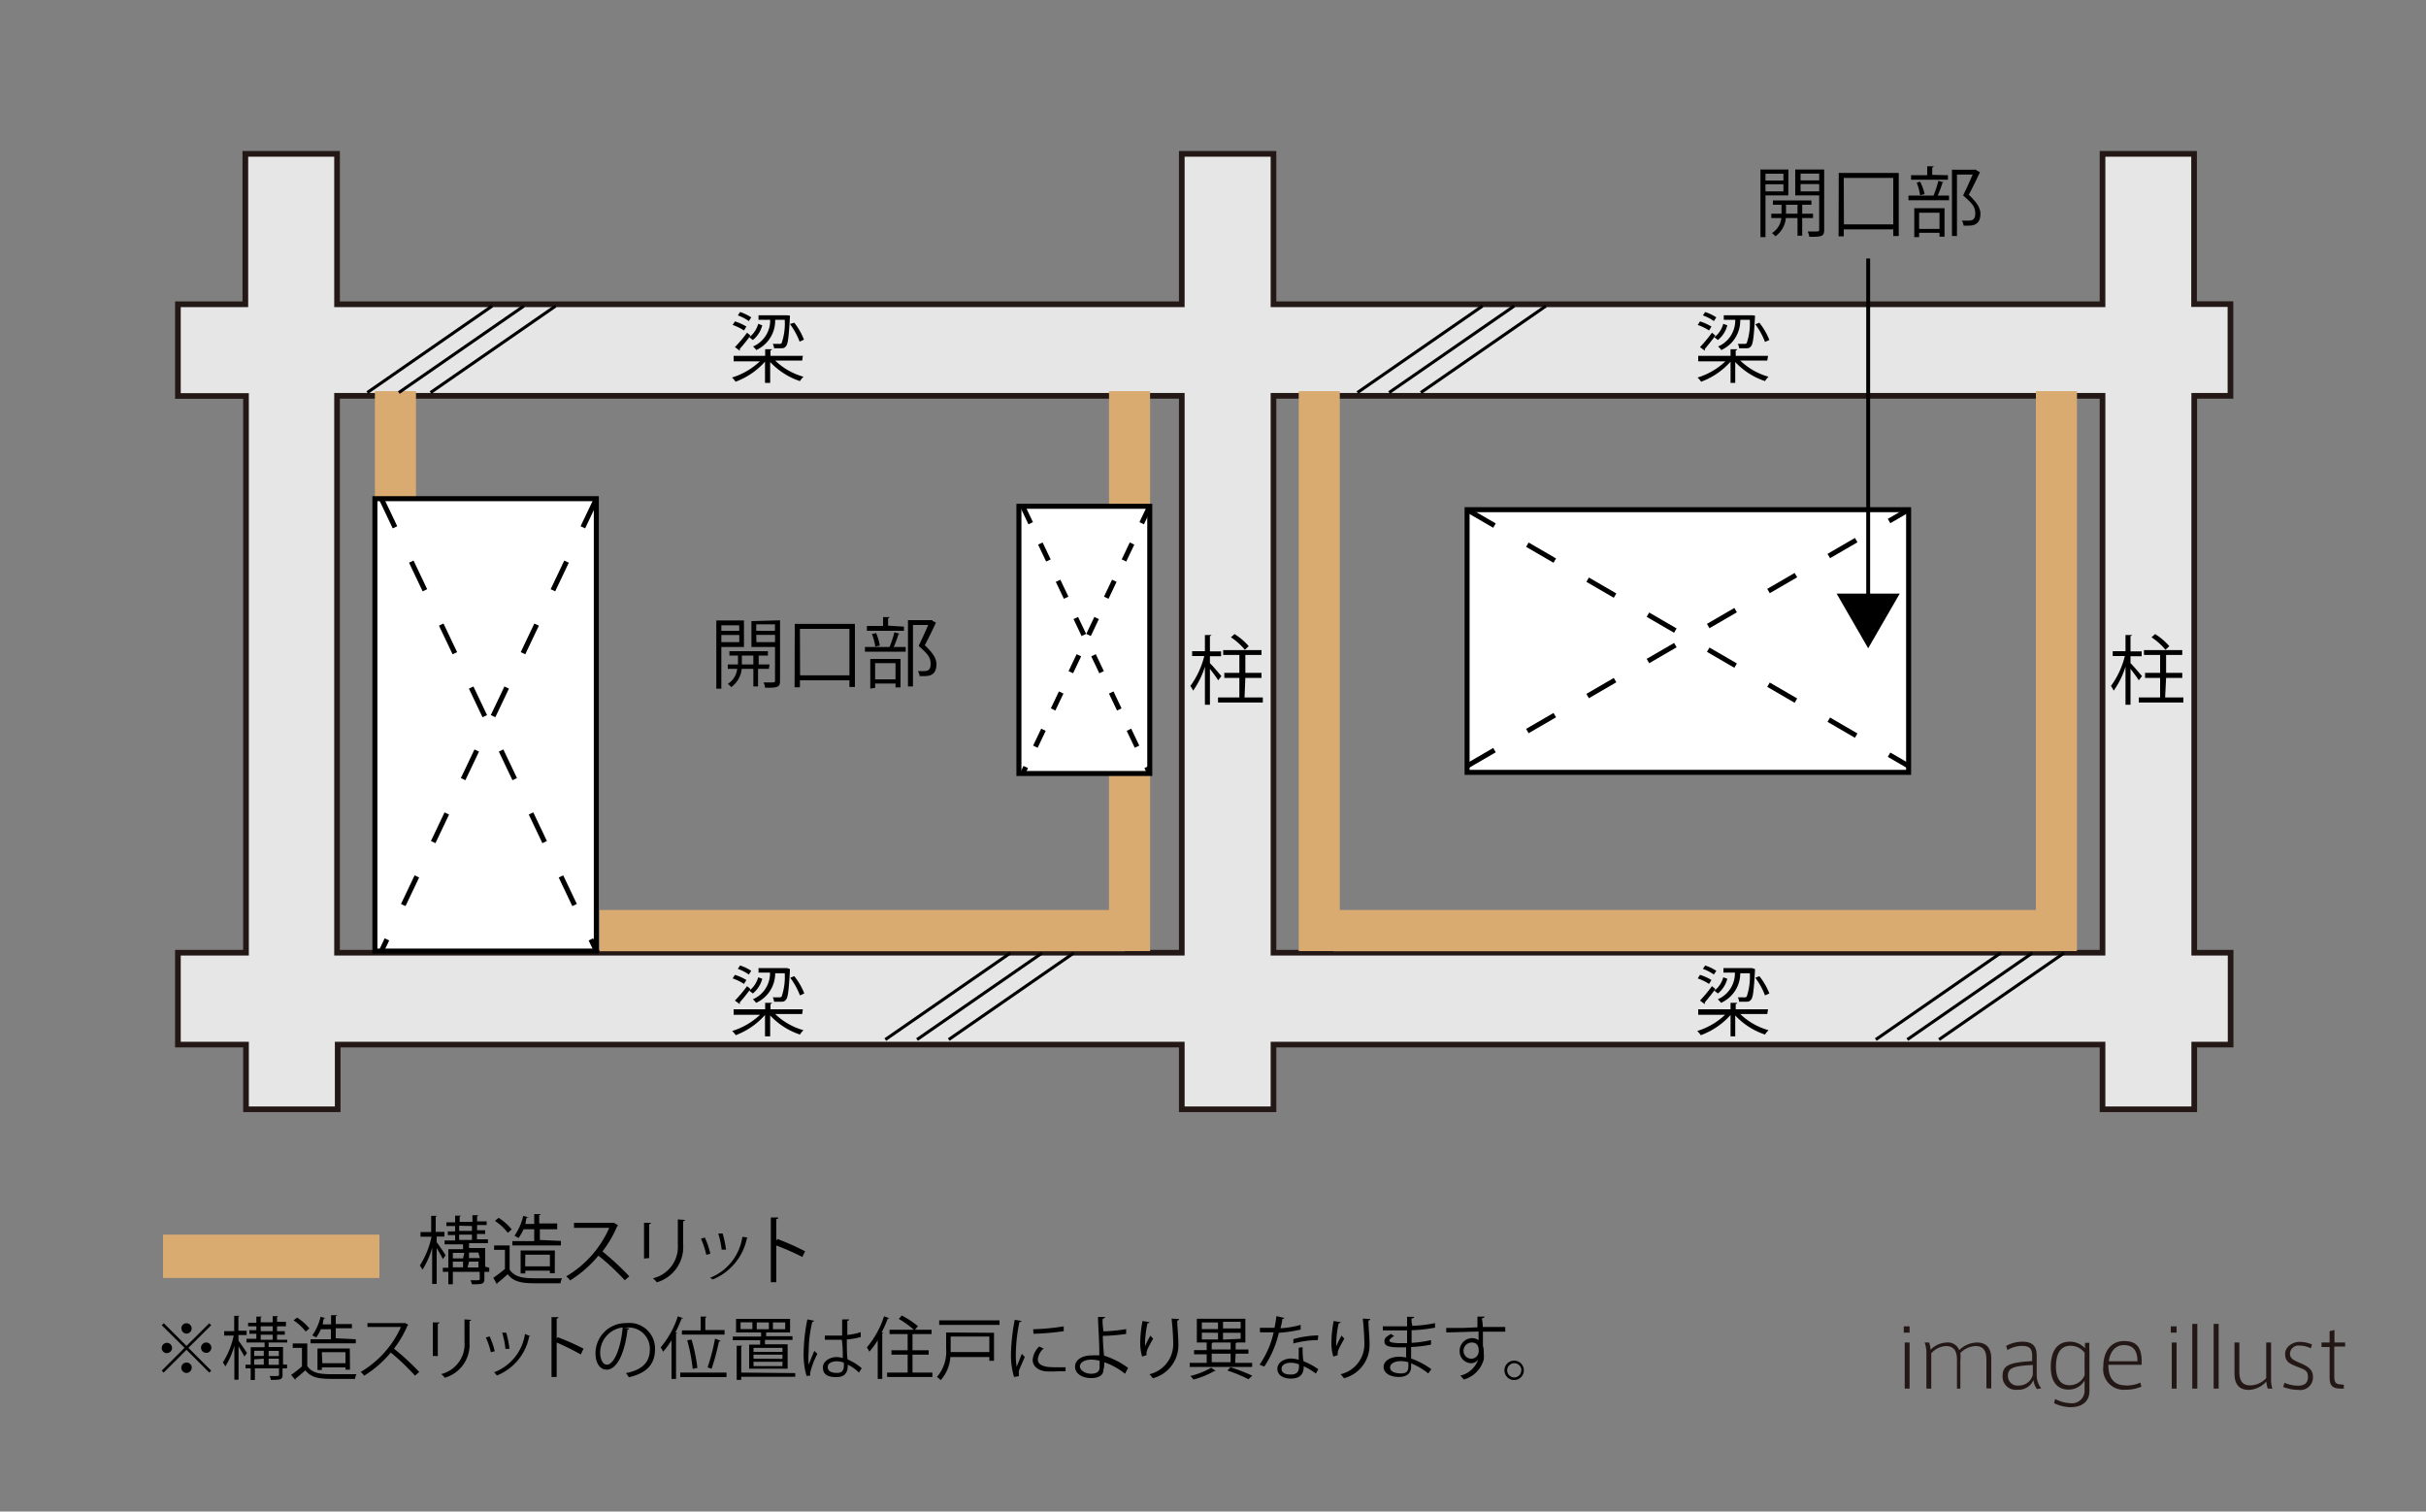 <svg xmlns="http://www.w3.org/2000/svg" width="52.92mm" height="32.97mm" viewBox="0 0 150 93.45"><rect x="0" y="0" width="150" height="93.45" fill="#808080" stroke="none"/><defs><style>.cls-1{fill:#231815;}.cls-2,.cls-6,.cls-7,.cls-8,.cls-9{fill:none;}.cls-3{fill:#e6e6e6;stroke:#231815;stroke-width:0.35px;}.cls-4{fill:#d9ab71;}.cls-5{fill:#fff;}.cls-5,.cls-6,.cls-7,.cls-8,.cls-9{stroke:#000;}.cls-5,.cls-6,.cls-8{stroke-width:0.31px;}.cls-6{stroke-dasharray:1.96 2.35;}.cls-7{stroke-width:0.24px;}.cls-8{stroke-dasharray:1.16 1.39;}.cls-9{stroke-width:0.19px;}</style></defs><title>STRUCTURE_31</title><g id="レイヤー_2" data-name="レイヤー 2"><g id="レイヤー_3" data-name="レイヤー 3"><path class="cls-1" d="M118.07,82.39h-.36V82h.36Zm0,3.46h-.3V83h.3Z"/><path class="cls-1" d="M120.37,83a.75.75,0,0,1,.77.47,1.61,1.61,0,0,1,1.09-.47c.61,0,.89.37.89,1v1.84h-.3V84.07c0-.42-.1-.85-.66-.85a1.38,1.38,0,0,0-.95.43,2.16,2.16,0,0,1,0,.47v1.73H121V84.07c0-.42-.11-.85-.67-.85a1.29,1.29,0,0,0-.92.45v2.18h-.3V83.55A1.92,1.92,0,0,0,119,83l.28,0a2,2,0,0,1,.09.45A1.45,1.45,0,0,1,120.37,83Z"/><path class="cls-1" d="M126.21,85.83l-.26.05a1.12,1.12,0,0,1-.22-.56,1,1,0,0,1-1,.6.81.81,0,0,1-.91-.83c0-.64.32-.86,1.83-.94v-.29c0-.38-.07-.65-.63-.65a1.74,1.74,0,0,0-.9.26l-.08-.26a2.09,2.09,0,0,1,1-.26c.72,0,.89.35.89.9V85A1.3,1.3,0,0,0,126.21,85.83Zm-2.06-.76a.59.59,0,0,0,.66.59.88.88,0,0,0,.88-.67v-.6C124.5,84.45,124.15,84.56,124.15,85.07Z"/><path class="cls-1" d="M128,86.75a.78.78,0,0,0,.89-.82v-.58a1.13,1.13,0,0,1-1,.56c-.62,0-1.09-.41-1.09-1.39,0-.82.28-1.57,1.18-1.57a1.26,1.26,0,0,1,.94.41,1.79,1.79,0,0,1,0-.34h.27a3.29,3.29,0,0,0,0,.51V86c0,.62-.42,1-1.19,1a2.53,2.53,0,0,1-1-.25l.07-.26A2.18,2.18,0,0,0,128,86.75Zm.89-2.78a2.42,2.42,0,0,0,0-.34,1.09,1.09,0,0,0-.86-.43c-.63,0-.91.48-.91,1.3,0,.65.24,1.14.83,1.14a1,1,0,0,0,.94-.61,3.19,3.19,0,0,0,0-.33Z"/><path class="cls-1" d="M131.45,85.66a2.15,2.15,0,0,0,.89-.18l.06.25a2.45,2.45,0,0,1-1,.19,1.27,1.27,0,0,1-1.35-1.45c0-.91.47-1.56,1.28-1.56s1.09.42,1.09,1.3v.17h-2.06c0,.94.45,1.27,1.07,1.27Zm-.14-2.5c-.51,0-.85.41-.92,1h1.77c0-.67-.28-1-.84-1Z"/><path class="cls-1" d="M134.58,82.39h-.36V82h.36Zm0,3.46h-.3V83h.3Z"/><path class="cls-1" d="M135.86,85.85h-.31v-4l.31,0Z"/><path class="cls-1" d="M137.18,85.85h-.31v-4l.31,0Z"/><path class="cls-1" d="M139.05,85.93c-.62,0-.89-.37-.89-1V83h.3v1.81c0,.42.1.84.66.84a1.35,1.35,0,0,0,1-.45V83h.3v2.24a2,2,0,0,0,.08.61l-.28,0a1.38,1.38,0,0,1-.09-.44A1.53,1.53,0,0,1,139.05,85.93Z"/><path class="cls-1" d="M142.88,83.36a1.55,1.55,0,0,0-.71-.17.52.52,0,0,0-.58.49c0,.29.18.4.61.58s.81.38.81.85a.78.78,0,0,1-.89.82,2.79,2.79,0,0,1-.95-.18l.08-.26a2.16,2.16,0,0,0,.84.18c.32,0,.61-.11.61-.54s-.24-.46-.71-.65-.7-.32-.7-.78.5-.74.88-.74a2,2,0,0,1,.78.16Z"/><path class="cls-1" d="M144.92,85.62v.23h-.19c-.44,0-.69-.13-.69-.65V83.28h-.5V83h.5v-.7l.3-.07V83H145v.25h-.67v1.87c0,.37.11.47.43.47Z"/><rect class="cls-2" x="4.12" y="3.7" width="140.51" height="79.07"/><path class="cls-3" d="M137.91,24.47V18.8h-2.25V9.51H130v9.3H78.74V9.51H73.07v9.3H20.84V9.51H15.17v9.3H11v5.67h4.21V58.9H11v5.68h4.21v4h5.67v-4H73.07v4h5.67v-4H130v4h5.67v-4h2.25V58.9h-2.25V24.47ZM20.84,58.9V24.47H73.07V58.9ZM130,58.9H78.74V24.47H130Z"/><rect class="cls-4" x="23.18" y="24.18" width="2.54" height="34.62"/><rect class="cls-4" x="68.57" y="24.18" width="2.54" height="34.62"/><rect class="cls-4" x="80.3" y="24.18" width="2.54" height="34.62"/><rect class="cls-4" x="125.88" y="24.18" width="2.54" height="34.62"/><rect class="cls-4" x="37.07" y="56.26" width="32.47" height="2.55"/><rect class="cls-4" x="10.08" y="76.33" width="13.38" height="2.68"/><rect class="cls-4" x="82.45" y="56.26" width="44.4" height="2.55"/><rect class="cls-5" x="23.18" y="30.83" width="13.69" height="27.97"/><line class="cls-6" x1="36.88" y1="30.83" x2="23.58" y2="58.8"/><line class="cls-6" x1="23.58" y1="30.83" x2="36.88" y2="58.8"/><rect class="cls-5" x="90.71" y="31.51" width="27.3" height="16.24"/><line class="cls-6" x1="90.71" y1="31.51" x2="118.01" y2="47.36"/><line class="cls-6" x1="90.71" y1="47.36" x2="118.01" y2="31.51"/><path d="M46,40H44.6v2.58h-.31V38.36H46Zm-.3-1.34H44.6V39h1.11ZM44.6,39.7h1.11v-.44H44.6Zm2.94,1.65h-.67v1.09h-.29V41.35h-.72a1.57,1.57,0,0,1-.65,1.13,1.1,1.1,0,0,0-.21-.2,1.24,1.24,0,0,0,.58-.93H45v-.27h.63v-.55h-.53v-.27h2.38v.27h-.57v.55h.67Zm-1.67-.27h.71v-.55h-.71Zm2.36-2.73V42.1c0,.41-.18.42-.92.42a1.23,1.23,0,0,0-.1-.33h.43c.25,0,.28,0,.28-.11V40H46.46v-1.6Zm-.31.25H46.76V39h1.15Zm-1.15,1.1h1.15v-.45H46.76Z"/><path d="M49.14,38.57h3.72v3.9h-.34v-.41H49.46v.43h-.33Zm.33,3.18h3.05V38.88H49.46Z"/><path d="M55,40a6.36,6.36,0,0,0,.3-.91l.36.1s0,0-.1,0a7.39,7.39,0,0,1-.3.81H56v.29H53.48V40h1.66Zm.89-1.26V39H53.6V38.7h1v-.55l.4,0s0,.06-.09.07v.46Zm-2.08,3.83V40.74h1.87v1.76h-.31v-.24H54.11v.27Zm.36-3.43a3.26,3.26,0,0,1,.23.77l-.28.07a3.38,3.38,0,0,0-.21-.78ZM55.37,41H54.11v1h1.26Zm2.29-2.61.21.1a.08.08,0,0,1,0,0c-.18.4-.43.91-.69,1.4.51.48.72.83.72,1.17,0,.74-.51.74-.82.74h-.22a.72.72,0,0,0-.11-.31H57c.32,0,.54,0,.54-.45s-.23-.64-.74-1.11c.23-.47.43-.91.59-1.29h-.94v3.8h-.31v-4.1h1.51Z"/><path d="M131.73,41c.17.16.6.67.71.8l-.2.26c-.09-.16-.33-.47-.51-.71v2.22h-.31V41.22a5.26,5.26,0,0,1-.73,1.48,1.61,1.61,0,0,0-.17-.29,5.29,5.29,0,0,0,.86-1.85h-.75v-.3h.79v-1l.4,0s0,.05-.09.06v.95h.69v.3h-.69Zm2.14,2.12H135v.31h-2.76v-.31h1.32V41.91h-.93V41.6h.93V40.49h-1v-.3h2.37v.3h-1V41.6h1v.31h-1Zm-.62-3.92a3.83,3.83,0,0,1,.88.75l-.24.22a4,4,0,0,0-.86-.77Z"/><path d="M74.81,41c.17.16.6.67.71.8l-.2.26c-.09-.16-.33-.47-.51-.71v2.22H74.5V41.22a5.26,5.26,0,0,1-.73,1.48,1.61,1.61,0,0,0-.17-.29,5.27,5.27,0,0,0,.86-1.85h-.75v-.3h.79v-1l.4,0s0,.05-.09.06v.95h.69v.3h-.69Zm2.14,2.12h1.13v.31H75.31v-.31h1.32V41.91h-.93V41.6h.93V40.49h-1v-.3H78v.3h-1V41.6h1v.31h-1Zm-.62-3.92a3.81,3.81,0,0,1,.88.75l-.24.22a4,4,0,0,0-.86-.77Z"/><path d="M49.6,22.29H47.93a4.07,4.07,0,0,0,1.75,1,1.51,1.51,0,0,0-.22.27,4.43,4.43,0,0,1-1.84-1.18v1.29h-.32V22.36a4.56,4.56,0,0,1-1.82,1.24,1.42,1.42,0,0,0-.22-.26,4.36,4.36,0,0,0,1.72-1H45.36V22h1.95v-.41l.42,0s0,.06-.09.07V22h2Zm-4.16-2.42a3,3,0,0,1,.71.32l-.15.24a3.11,3.11,0,0,0-.7-.34Zm0,1.59a8.82,8.82,0,0,0,.75-.89c.17.13.19.16.21.18-.22.3-.47.61-.66.82a.11.11,0,0,1,0,.05.07.07,0,0,1,0,.06Zm.32-2.17a2.83,2.83,0,0,1,.69.33l-.15.23a2.7,2.7,0,0,0-.68-.35Zm1.37.82a1.71,1.71,0,0,1-.58.91l-.22-.17a1.59,1.59,0,0,0,.55-.83Zm1.71-.6s0,.07,0,.1c-.07,1.23-.12,1.65-.24,1.79s-.15.13-.45.13h-.29a.69.69,0,0,0-.08-.27l.41,0a.16.16,0,0,0,.14-.05,3.78,3.78,0,0,0,.19-1.44h-.59a2,2,0,0,1-1.17,1.87,1.41,1.41,0,0,0-.2-.22,1.75,1.75,0,0,0,1.06-1.65H46.9v-.28h1.76Zm.27.44A4,4,0,0,1,49.71,21l-.27.12a4.41,4.41,0,0,0-.6-1.09Z"/><path d="M49.6,62.69H47.93a4.07,4.07,0,0,0,1.75,1,1.51,1.51,0,0,0-.22.27,4.43,4.43,0,0,1-1.84-1.18v1.29h-.32V62.75A4.56,4.56,0,0,1,45.49,64a1.42,1.42,0,0,0-.22-.26,4.36,4.36,0,0,0,1.72-1H45.36V62.4h1.95V62l.42,0s0,.06-.09.07v.33h2Zm-4.16-2.42a3,3,0,0,1,.71.32l-.15.24a3.11,3.11,0,0,0-.7-.34Zm0,1.59a8.82,8.82,0,0,0,.75-.89c.17.13.19.16.21.18-.22.3-.47.61-.66.82a.11.11,0,0,1,0,.05.07.07,0,0,1,0,.06Zm.32-2.17a2.83,2.83,0,0,1,.69.33l-.15.23a2.7,2.7,0,0,0-.68-.35Zm1.37.82a1.71,1.71,0,0,1-.58.91l-.22-.17a1.59,1.59,0,0,0,.55-.83Zm1.71-.6s0,.07,0,.1c-.07,1.23-.12,1.65-.24,1.79s-.15.13-.45.13h-.29a.69.69,0,0,0-.08-.27l.41,0a.16.16,0,0,0,.14-.05,3.78,3.78,0,0,0,.19-1.44h-.59A2,2,0,0,1,46.75,62a1.41,1.41,0,0,0-.2-.22,1.75,1.75,0,0,0,1.06-1.65H46.9v-.28h1.76Zm.27.44a4,4,0,0,1,.62,1.07l-.27.12a4.41,4.41,0,0,0-.6-1.09Z"/><path d="M109.27,22.29H107.6a4.07,4.07,0,0,0,1.75,1,1.47,1.47,0,0,0-.22.27,4.43,4.43,0,0,1-1.84-1.18v1.29H107V22.36a4.55,4.55,0,0,1-1.82,1.24,1.46,1.46,0,0,0-.22-.26,4.35,4.35,0,0,0,1.72-1H105V22H107v-.41l.41,0s0,.06-.09.07V22h2Zm-4.16-2.42a3,3,0,0,1,.71.32l-.15.24a3.14,3.14,0,0,0-.7-.34Zm0,1.59a9,9,0,0,0,.74-.89c.17.13.19.16.21.18-.22.3-.47.61-.65.82a.12.12,0,0,1,0,.05.08.08,0,0,1,0,.06Zm.32-2.17a2.87,2.87,0,0,1,.69.33l-.15.23a2.72,2.72,0,0,0-.68-.35Zm1.37.82a1.71,1.71,0,0,1-.58.91l-.22-.17a1.58,1.58,0,0,0,.55-.83Zm1.71-.6s0,.07,0,.1c-.07,1.23-.12,1.65-.24,1.79s-.15.13-.45.13h-.29a.71.71,0,0,0-.08-.27l.41,0a.16.16,0,0,0,.14-.05,3.78,3.78,0,0,0,.19-1.44h-.59a2,2,0,0,1-1.17,1.87,1.37,1.37,0,0,0-.2-.22,1.75,1.75,0,0,0,1.06-1.65h-.71v-.28h1.76Zm.27.44a4.11,4.11,0,0,1,.62,1.07l-.27.12a4.38,4.38,0,0,0-.6-1.09Z"/><path d="M109.27,62.69H107.6a4.07,4.07,0,0,0,1.75,1,1.47,1.47,0,0,0-.22.27,4.43,4.43,0,0,1-1.84-1.18v1.29H107V62.75A4.55,4.55,0,0,1,105.16,64a1.46,1.46,0,0,0-.22-.26,4.35,4.35,0,0,0,1.72-1H105V62.4H107V62l.41,0s0,.06-.09.07v.33h2Zm-4.16-2.42a3,3,0,0,1,.71.32l-.15.24a3.14,3.14,0,0,0-.7-.34Zm0,1.59a9,9,0,0,0,.74-.89c.17.13.19.16.21.18-.22.3-.47.61-.65.82a.12.12,0,0,1,0,.05.08.08,0,0,1,0,.06Zm.32-2.17a2.87,2.87,0,0,1,.69.33l-.15.23a2.72,2.72,0,0,0-.68-.35Zm1.37.82a1.71,1.71,0,0,1-.58.91l-.22-.17a1.58,1.58,0,0,0,.55-.83Zm1.71-.6s0,.07,0,.1c-.07,1.23-.12,1.65-.24,1.79s-.15.13-.45.13h-.29a.71.71,0,0,0-.08-.27l.41,0a.16.16,0,0,0,.14-.05,3.78,3.78,0,0,0,.19-1.44h-.59A2,2,0,0,1,106.41,62a1.37,1.37,0,0,0-.2-.22,1.75,1.75,0,0,0,1.06-1.65h-.71v-.28h1.76Zm.27.44a4.11,4.11,0,0,1,.62,1.07l-.27.12a4.38,4.38,0,0,0-.6-1.09Z"/><path d="M27,76.8c.13.17.48.68.55.81l-.17.23c-.07-.15-.24-.45-.38-.68v2.22h-.28V77.14a5,5,0,0,1-.6,1.36,1.62,1.62,0,0,0-.16-.26,5.28,5.28,0,0,0,.72-1.78H26v-.29h.66v-1l.37,0s0,0-.09.06v.93h.54v.29H27Zm3.25,1.58v.25h-.3v.44c0,.32-.14.33-.77.33a1.13,1.13,0,0,0-.09-.25h.31c.24,0,.26,0,.26-.08v-.44H28v.77h-.28v-.77h-.34v-.25h.34V77.23h.91v-.3H27.49v-.24h.65v-.33h-.45v-.23h.45V75.8H27.6v-.23h.54v-.41l.37,0s0,0-.09.06v.32h.79v-.41l.38,0s0,0-.09.06v.32h.59v.23h-.59v.32H30v.23h-.51v.33h.68v.24H29v.3h1v1.15Zm-1.54-.92H28v.34h.63ZM28,78v.35h.63V78Zm.39-2.22v.32h.79V75.8Zm0,.55v.33h.79v-.33Zm1.19,1.11H29v.34h.67Zm-.67.92h.67V78H29Z"/><path d="M31.51,77v1.49c.35.54,1,.54,1.82.54.49,0,1.07,0,1.42,0a1.09,1.09,0,0,0-.1.31l-1.26,0c-.94,0-1.56,0-2-.56-.22.2-.46.41-.66.56a.06.06,0,0,1,0,.07L30.5,79a7.85,7.85,0,0,0,.72-.55V77.27h-.67V77Zm-.68-1.71a3.39,3.39,0,0,1,.81.72l-.24.21a3.27,3.27,0,0,0-.8-.74Zm3.85,1.43V77h-3v-.27h1.35V76h-.66a2.84,2.84,0,0,1-.31.54,2.11,2.11,0,0,0-.25-.14,3.49,3.49,0,0,0,.54-1.23l.36.1s0,0-.1,0-.08.27-.13.4h.55v-.61l.4,0s0,.06-.09.06v.52h1.11V76H33.38v.66Zm-.38,2H34v-.16H32.48v.17h-.29V77.31h2.12Zm-1.83-.43H34v-.72H32.48Z"/><path d="M38.22,75.76a.1.1,0,0,1-.06.05,7,7,0,0,1-.91,1.56,16.7,16.7,0,0,1,1.66,1.54l-.28.24A14.88,14.88,0,0,0,37,77.63a7.14,7.14,0,0,1-1.75,1.53,1.68,1.68,0,0,0-.24-.25,6.51,6.51,0,0,0,2.66-3H35.49v-.31H37.9l.06,0Z"/><path d="M39.82,77.81V75.6l.43,0s0,.07-.11.08v2.1Zm2.53-2.39s0,.07-.11.08v1.45a2.27,2.27,0,0,1-1.63,2.33,1.36,1.36,0,0,0-.24-.25,2,2,0,0,0,1.54-2.09V75.39Z"/><path d="M43.58,76.51a4.92,4.92,0,0,1,.34,1l-.25.07a5.14,5.14,0,0,0-.33-1Zm2.71,0s-.05,0-.1,0a3.5,3.5,0,0,1-2.12,2.59A1.24,1.24,0,0,0,43.9,79a3.22,3.22,0,0,0,2-2.53Zm-1.61-.25a6.14,6.14,0,0,1,.21,1l-.27,0a5.41,5.41,0,0,0-.21-1Z"/><path d="M49.61,77.71A16.69,16.69,0,0,0,48,77v2.27h-.34v-4l.46,0c0,.05,0,.08-.12.1v1.33l.07-.1a15.76,15.76,0,0,1,1.71.76Z"/><path d="M10.13,81.81l1.4,1.4,1.41-1.4.12.12-1.41,1.4,1.41,1.41-.12.12-1.41-1.41-1.41,1.41L10,84.74l1.41-1.41L10,81.93Zm.19,1.85a.32.32,0,1,1,.32-.32A.32.32,0,0,1,10.33,83.65Zm.89-1.53a.32.32,0,1,1,.32.32A.32.32,0,0,1,11.22,82.12Zm.64,2.43a.32.32,0,1,1-.32-.32A.32.32,0,0,1,11.86,84.55ZM12.75,83a.32.32,0,1,1-.32.32A.32.32,0,0,1,12.75,83Z"/><path d="M14.75,82.89c.12.16.45.64.52.76l-.16.22c-.06-.14-.23-.42-.36-.63V85.3h-.26v-2.1a4.76,4.76,0,0,1-.56,1.28,1.69,1.69,0,0,0-.15-.25,4.94,4.94,0,0,0,.67-1.66h-.59V82.3h.62v-.95l.35,0s0,0-.09.05v.87h.51v.27h-.51Zm3,1.48v.23h-.28V85c0,.3-.13.31-.72.31a1,1,0,0,0-.08-.24H17c.22,0,.25,0,.25-.07V84.6H15.76v.72h-.26V84.6h-.32v-.23h.32V83.29h.86V83H15.24v-.23h.61v-.31h-.43v-.22h.43V82h-.51v-.22h.51v-.38l.35,0s0,0-.08.05v.3h.74v-.38l.35,0s0,0-.08.05v.3h.55V82h-.55v.3h.48v.22h-.48v.31h.63V83H16.61v.28h.89v1.08Zm-1.44-.86h-.59v.32h.59Zm-.59.53v.33h.59V84ZM16.12,82v.3h.74V82Zm0,.52v.31h.74v-.31Zm1.12,1h-.63v.32h.63Zm-.63.86h.63V84h-.63Z"/><path d="M19,83.06v1.39c.33.51.94.51,1.71.51.46,0,1,0,1.33,0a1,1,0,0,0-.09.29l-1.18,0c-.88,0-1.46,0-1.89-.53-.21.19-.43.38-.62.52a.06.06,0,0,1,0,.07L18,85a7.43,7.43,0,0,0,.67-.52V83.33H18.1v-.27Zm-.63-1.6a3.18,3.18,0,0,1,.76.67l-.23.19a3.06,3.06,0,0,0-.75-.69ZM22,82.8v.25H19.2V82.8h1.26v-.62h-.62a2.73,2.73,0,0,1-.29.51,2,2,0,0,0-.24-.13,3.28,3.28,0,0,0,.51-1.15l.34.09s0,0-.09,0-.08.25-.12.38h.52v-.57l.37,0s0,.05-.08.06v.49h1v.26h-1v.62Zm-.36,1.88h-.28v-.14H19.9v.16h-.27V83.37h2Zm-1.71-.4h1.43v-.68H19.9Z"/><path d="M25.27,81.92a.09.09,0,0,1-.06,0,6.57,6.57,0,0,1-.85,1.46,15.59,15.59,0,0,1,1.56,1.44l-.26.23a13.84,13.84,0,0,0-1.5-1.43,6.66,6.66,0,0,1-1.64,1.43,1.61,1.61,0,0,0-.22-.23,6.11,6.11,0,0,0,2.49-2.78H22.72V81.8H25l.06,0Z"/><path d="M26.76,83.83V81.76l.41,0s0,.07-.1.08v2Zm2.37-2.23s0,.06-.1.07V83a2.12,2.12,0,0,1-1.53,2.18,1.25,1.25,0,0,0-.22-.23,1.9,1.9,0,0,0,1.44-2V81.57Z"/><path d="M30.27,82.62a4.56,4.56,0,0,1,.32.92l-.24.06a4.82,4.82,0,0,0-.31-.91Zm2.54,0s-.05,0-.09,0a3.27,3.27,0,0,1-2,2.42,1.12,1.12,0,0,0-.17-.2,3,3,0,0,0,1.91-2.37Zm-1.51-.23a5.85,5.85,0,0,1,.2,1l-.25,0a5.18,5.18,0,0,0-.2-1Z"/><path d="M35.91,83.74A15.62,15.62,0,0,0,34.42,83v2.13H34.1v-3.7l.43,0s0,.08-.11.09v1.24l.06-.09a14.72,14.72,0,0,1,1.6.71Z"/><path d="M38.91,82.13a.11.11,0,0,1-.11.07c-.15,1.32-.6,2.48-1.3,2.48-.36,0-.68-.36-.68-1a1.87,1.87,0,0,1,1.92-1.88,1.58,1.58,0,0,1,1.76,1.61c0,1-.59,1.5-1.62,1.74a1.69,1.69,0,0,0-.18-.26c1-.19,1.48-.66,1.48-1.47a1.31,1.31,0,0,0-1.45-1.34h-.13Zm-.41-.06a1.57,1.57,0,0,0-1.39,1.56c0,.46.2.74.4.74C38,84.38,38.4,83.24,38.5,82.08Z"/><path d="M41.52,82.86a5,5,0,0,1-.52.71,2.23,2.23,0,0,0-.15-.27,5.67,5.67,0,0,0,1.06-1.92l.34.12a.09.09,0,0,1-.1,0,7.78,7.78,0,0,1-.39.88l.12,0s0,0-.08.05v2.82h-.28Zm.54,2h2.86v.28H42.06Zm.11-2.61h1.15v-.85l.37,0s0,.05-.08.06v.77H44.8v.28H42.16Zm.59.57a10.58,10.58,0,0,1,.36,1.75l-.29.06a10.79,10.79,0,0,0-.34-1.77Zm1.79.07s0,.05-.1.05A14.08,14.08,0,0,1,44,84.62l-.25-.08a12.77,12.77,0,0,0,.46-1.78Z"/><path d="M46.32,83.13H47c0-.08,0-.17,0-.27H45.31v-.23h1.75c0-.09,0-.17,0-.25H45.51v-.84h3.34v.84H47.45l-.08,0c0,.07,0,.14,0,.23H49v.23H47.3l0,.27h1.4v1.51H46.32Zm2.85,1.76v.23H45.83v.19h-.28V83.2l.36,0s0,0-.08.05v1.61Zm-2.65-2.72v-.42h-.73v.42Zm1.86,1.41v-.25H46.59v.25Zm0,.43v-.26H46.59V84Zm0,.45v-.27H46.59v.27Zm-1.59-2.7v.42h.75v-.42Zm1,0v.42h.76v-.42Z"/><path d="M49.87,85.07a4.71,4.71,0,0,1-.18-1.5,10.83,10.83,0,0,1,.23-2l.41.08a.11.11,0,0,1-.11.08A8.18,8.18,0,0,0,50,83.58a5.15,5.15,0,0,0,0,.8c.09-.25.26-.66.35-.86l.19.18a5,5,0,0,0-.44,1.14.57.57,0,0,0,0,.2ZM51,82.57c.36,0,.71,0,1.07,0,0-.37,0-.68,0-1h.43s0,.08-.11.09c0,.27,0,.55,0,.87a3.74,3.74,0,0,0,.83-.17l0,.3a4.18,4.18,0,0,1-.86.15c0,.47,0,1,.05,1.24a3.13,3.13,0,0,1,.87.54l-.17.27a2.56,2.56,0,0,0-.69-.49c0,.36-.07.77-.71.77s-.83-.24-.83-.61.44-.63.83-.63a1.43,1.43,0,0,1,.4.06c0-.27,0-.72-.06-1.13H51Zm1.17,1.67a1.46,1.46,0,0,0-.42-.08c-.26,0-.57.09-.57.36s.26.36.57.36.43-.15.43-.49Z"/><path d="M54.27,82.86a5,5,0,0,1-.52.71,2.23,2.23,0,0,0-.15-.27,5.67,5.67,0,0,0,1.06-1.92l.34.12a.09.09,0,0,1-.1,0,7.78,7.78,0,0,1-.39.88l.12,0s0,0-.08.05v2.82h-.28Zm2.15,2h1.23v.27h-2.8v-.27h1.27V83.75h-1v-.27h1v-1H55v-.27H56.5a5.79,5.79,0,0,0-.93-.67l.19-.21a5.9,5.9,0,0,1,1,.66l-.19.22H57.6v.27H56.42v1h1v.27h-1Z"/><path d="M61.46,82.4v1.73h-.29V83.9H58.76a2.36,2.36,0,0,1-.6,1.43,1,1,0,0,0-.23-.2,2.38,2.38,0,0,0,.57-1.75v-1Zm-3.39-.77H61.8v.28H58.07Zm3.1,1H58.78v.71c0,.08,0,.16,0,.25h2.39Z"/><path d="M63.17,81.67s-.05.07-.14.07a10.24,10.24,0,0,0-.22,1.92,4.67,4.67,0,0,0,.05.84l.32-.8.18.19c-.17.43-.3.67-.36.86a.72.72,0,0,0,0,.2.46.46,0,0,0,0,.13l-.3.05a4.66,4.66,0,0,1-.19-1.46,12.5,12.5,0,0,1,.23-2.07Zm2.71,3.11h-.47a5.94,5.94,0,0,1-.79,0c-.52-.08-.77-.37-.77-.71a1.3,1.3,0,0,1,.4-.82l.28.12a1,1,0,0,0-.36.67c0,.49.72.49,1.17.49l.55,0Zm-2-2.6A14.09,14.09,0,0,0,65.77,82l0,.3a16.2,16.2,0,0,1-1.87.16Z"/><path d="M69.56,84.93a4.36,4.36,0,0,0-1.28-.71,1.68,1.68,0,0,1-.06.49c0,.35-.36.49-.75.49-.55,0-1-.27-1-.7s.44-.7,1-.7a2.82,2.82,0,0,1,.5,0c0-.12,0-.21,0-.31,0-.56-.07-1.45-.08-2.07l.44,0s0,.08-.11.09,0,.68,0,.8a10.07,10.07,0,0,0,1.41-.14l0,.3a11.9,11.9,0,0,1-1.44.12c0,.24,0,.34.07,1.22a5,5,0,0,1,1.49.76Zm-2.1-.87c-.41,0-.69.18-.69.42s.34.45.68.45.54-.11.54-.41c0-.1,0-.27,0-.39A1.83,1.83,0,0,0,67.46,84.06Z"/><path d="M70.62,83.87a2.88,2.88,0,0,1-.12-.8,7.63,7.63,0,0,1,.14-1.4l.43.07c0,.05-.07.07-.12.07A6.23,6.23,0,0,0,70.8,83a1.66,1.66,0,0,0,0,.23c.08-.21.24-.5.33-.66a2,2,0,0,0,.17.19c-.32.57-.41.73-.41.91a.48.48,0,0,0,0,.11Zm2.28-2.32c0,.05,0,.07-.11.09,0,.37.07,1,.07,1.48a2.11,2.11,0,0,1-1.58,2.09,2.15,2.15,0,0,0-.21-.25,1.9,1.9,0,0,0,1.47-1.84c0-.52-.05-1.14-.1-1.6Z"/><path d="M76.37,84.26h1.05v.25H73.56v-.25h1.05v-.53h-.78v-.26h.78V83H74V81.53H77V83h-.52s0,0-.08.05v.38h.79v.26h-.79Zm-1.2.5a.12.12,0,0,1-.08,0,5.34,5.34,0,0,1-1.3.53,1.51,1.51,0,0,0-.19-.22,5,5,0,0,0,1.29-.51Zm-.86-3v.41h1v-.41Zm0,.63v.42h1V82.4ZM75,83s0,0-.08.05v.38h1.17V83Zm-.08.69v.53h1.17v-.53Zm1.79-1.56v-.41H75.62v.41Zm0,.64V82.4H75.62v.42Zm.48,2.5a9.22,9.22,0,0,0-1.3-.54l.19-.2a11.73,11.73,0,0,1,1.35.52Z"/><path d="M79.41,81.48a.14.14,0,0,1-.13.07c0,.19-.07.41-.11.57a5.88,5.88,0,0,0,1.25-.21l0,.29a8.56,8.56,0,0,1-1.35.2,6.28,6.28,0,0,1-.9,2.09l-.29-.12a5.68,5.68,0,0,0,.87-2h-.85v-.28h.9a7,7,0,0,0,.12-.72Zm1.13,1.81c0,.34,0,.58.06.87a4.4,4.4,0,0,1,.91.49l-.15.27a4,4,0,0,0-.75-.45c0,.43-.17.76-.8.76-.47,0-.83-.21-.83-.61s.45-.63.84-.63a1.82,1.82,0,0,1,.48.08c0-.27,0-.55,0-.75Zm-.23,1.06a1.44,1.44,0,0,0-.51-.1c-.25,0-.56.1-.56.37s.24.36.57.36.5-.15.5-.43C80.32,84.49,80.32,84.42,80.31,84.36Zm1.17-1.5a6.05,6.05,0,0,0-1.51.21l0-.27a6,6,0,0,1,1.54-.23Z"/><path d="M82.44,83.87a2.88,2.88,0,0,1-.12-.8,7.63,7.63,0,0,1,.14-1.4l.43.07c0,.05-.07.07-.12.07A6.23,6.23,0,0,0,82.62,83a1.66,1.66,0,0,0,0,.23,7.15,7.15,0,0,1,.33-.66,1.83,1.83,0,0,0,.17.19c-.32.57-.41.73-.41.91a.47.47,0,0,0,0,.11Zm2.28-2.32c0,.05,0,.07-.11.09,0,.37.07,1,.07,1.48a2.12,2.12,0,0,1-1.58,2.09,2.15,2.15,0,0,0-.21-.25,1.9,1.9,0,0,0,1.47-1.84c0-.52-.05-1.14-.1-1.6Z"/><path d="M85.5,82c.26,0,.62,0,.91,0H87c0-.2,0-.44,0-.59l.43,0c0,.05,0,.08-.11.09s0,.4,0,.47a8.27,8.27,0,0,0,1.41-.17l0,.28a8.7,8.7,0,0,1-1.45.16c0,.26,0,.52,0,.78a7.06,7.06,0,0,0,1.2-.17l0,.28a8.2,8.2,0,0,1-1.23.15l0,.71a4.75,4.75,0,0,1,1.25.66l-.19.26a4.15,4.15,0,0,0-1.06-.62c0,.07,0,.14,0,.2,0,.4-.25.64-.76.64s-.94-.22-.94-.62.46-.63.94-.63a1.93,1.93,0,0,1,.45.05c0-.18,0-.4,0-.63h-.41c-.73,0-.93-.12-.93-.36s.12-.29.4-.47l.2.13c-.19.11-.29.2-.29.29s.2.15.74.15H87l0-.79H85.5Zm1.58,2.22a1.79,1.79,0,0,0-.48-.07c-.32,0-.65.13-.65.39s.3.37.67.37.46-.15.46-.45Z"/><path d="M91.35,82.06c0-.09,0-.56,0-.66l.44,0s0,.08-.11.09,0,.1,0,.55l1.39,0v.29c-.36,0-.88,0-1.38,0,0,.33,0,.64,0,.87a1.43,1.43,0,0,1,.05.45,1.87,1.87,0,0,1,0,.41,1.79,1.79,0,0,1-1.23,1.23,2.3,2.3,0,0,0-.22-.24,1.56,1.56,0,0,0,1.11-1h0a.54.54,0,0,1-.44.23.73.73,0,0,1-.71-.75.78.78,0,0,1,.77-.8.64.64,0,0,1,.4.13c0-.07,0-.36,0-.54l-2,.06v-.28l1,0Zm.08,1.49c0-.17,0-.55-.43-.55a.51.51,0,0,0-.51.54A.48.48,0,0,0,91,84,.46.46,0,0,0,91.43,83.55Z"/><path d="M94.22,84.72a.6.6,0,1,1-.6-.6A.6.6,0,0,1,94.22,84.72Zm-.15,0a.44.44,0,1,0-.44.44A.44.44,0,0,0,94.06,84.72Z"/><path d="M110.57,12.08h-1.41v2.58h-.31V10.48h1.73Zm-.3-1.34h-1.11v.42h1.11Zm-1.11,1.09h1.11v-.44h-1.11Zm2.94,1.65h-.67v1.09h-.29V13.48h-.72a1.56,1.56,0,0,1-.65,1.13,1,1,0,0,0-.21-.2,1.24,1.24,0,0,0,.58-.93h-.62v-.27h.63v-.55h-.53v-.27H112v.27h-.57v.55h.67Zm-1.67-.27h.71v-.55h-.71Zm2.36-2.73v3.74c0,.41-.18.42-.92.42a1.24,1.24,0,0,0-.1-.33h.43c.25,0,.28,0,.28-.11V12.08H111v-1.6Zm-.31.25h-1.15v.42h1.15Zm-1.15,1.1h1.15v-.45h-1.15Z"/><path d="M113.69,10.69h3.71v3.9h-.34v-.41H114v.43h-.32Zm.32,3.18h3.05V11H114Z"/><path d="M119.55,12.09a6.47,6.47,0,0,0,.3-.91l.36.1s0,0-.1,0a7.2,7.2,0,0,1-.3.81h.7v.29H118v-.29h1.66Zm.89-1.26v.28h-2.28v-.28h1v-.55l.4,0s0,.06-.09.07v.46Zm-2.08,3.83V12.87h1.87v1.76h-.31v-.24h-1.26v.27Zm.36-3.43A3.09,3.09,0,0,1,119,12l-.28.07a3.44,3.44,0,0,0-.21-.78Zm1.2,1.92h-1.26v1h1.26Zm2.29-2.61.21.1a.07.07,0,0,1,0,0c-.18.4-.43.91-.69,1.4.51.48.72.83.72,1.17,0,.74-.51.74-.82.74h-.22a.7.7,0,0,0-.11-.31h.29c.32,0,.54,0,.54-.45s-.23-.64-.75-1.11c.23-.47.43-.91.59-1.29H121v3.8h-.31v-4.1h1.51Z"/><line class="cls-7" x1="115.51" y1="15.98" x2="115.51" y2="37.27"/><polygon points="113.56 36.7 115.51 40.08 117.46 36.7 113.56 36.7"/><rect class="cls-5" x="63" y="31.3" width="8.09" height="16.52"/><line class="cls-8" x1="71.09" y1="31.3" x2="63.23" y2="47.82"/><line class="cls-8" x1="63.23" y1="31.3" x2="71.09" y2="47.82"/><line class="cls-9" x1="95.58" y1="18.92" x2="87.85" y2="24.27"/><line class="cls-9" x1="93.62" y1="18.92" x2="85.89" y2="24.27"/><line class="cls-9" x1="91.66" y1="18.92" x2="83.93" y2="24.27"/><line class="cls-9" x1="34.35" y1="18.92" x2="26.62" y2="24.27"/><line class="cls-9" x1="32.39" y1="18.92" x2="24.66" y2="24.27"/><line class="cls-9" x1="30.43" y1="18.92" x2="22.71" y2="24.27"/><line class="cls-9" x1="127.62" y1="58.92" x2="119.89" y2="64.27"/><line class="cls-9" x1="125.66" y1="58.92" x2="117.93" y2="64.27"/><line class="cls-9" x1="123.7" y1="58.92" x2="115.98" y2="64.27"/><line class="cls-9" x1="66.39" y1="58.92" x2="58.66" y2="64.27"/><line class="cls-9" x1="64.43" y1="58.92" x2="56.7" y2="64.27"/><line class="cls-9" x1="62.47" y1="58.92" x2="54.74" y2="64.27"/><rect class="cls-2" width="150" height="93.45"/></g></g></svg>